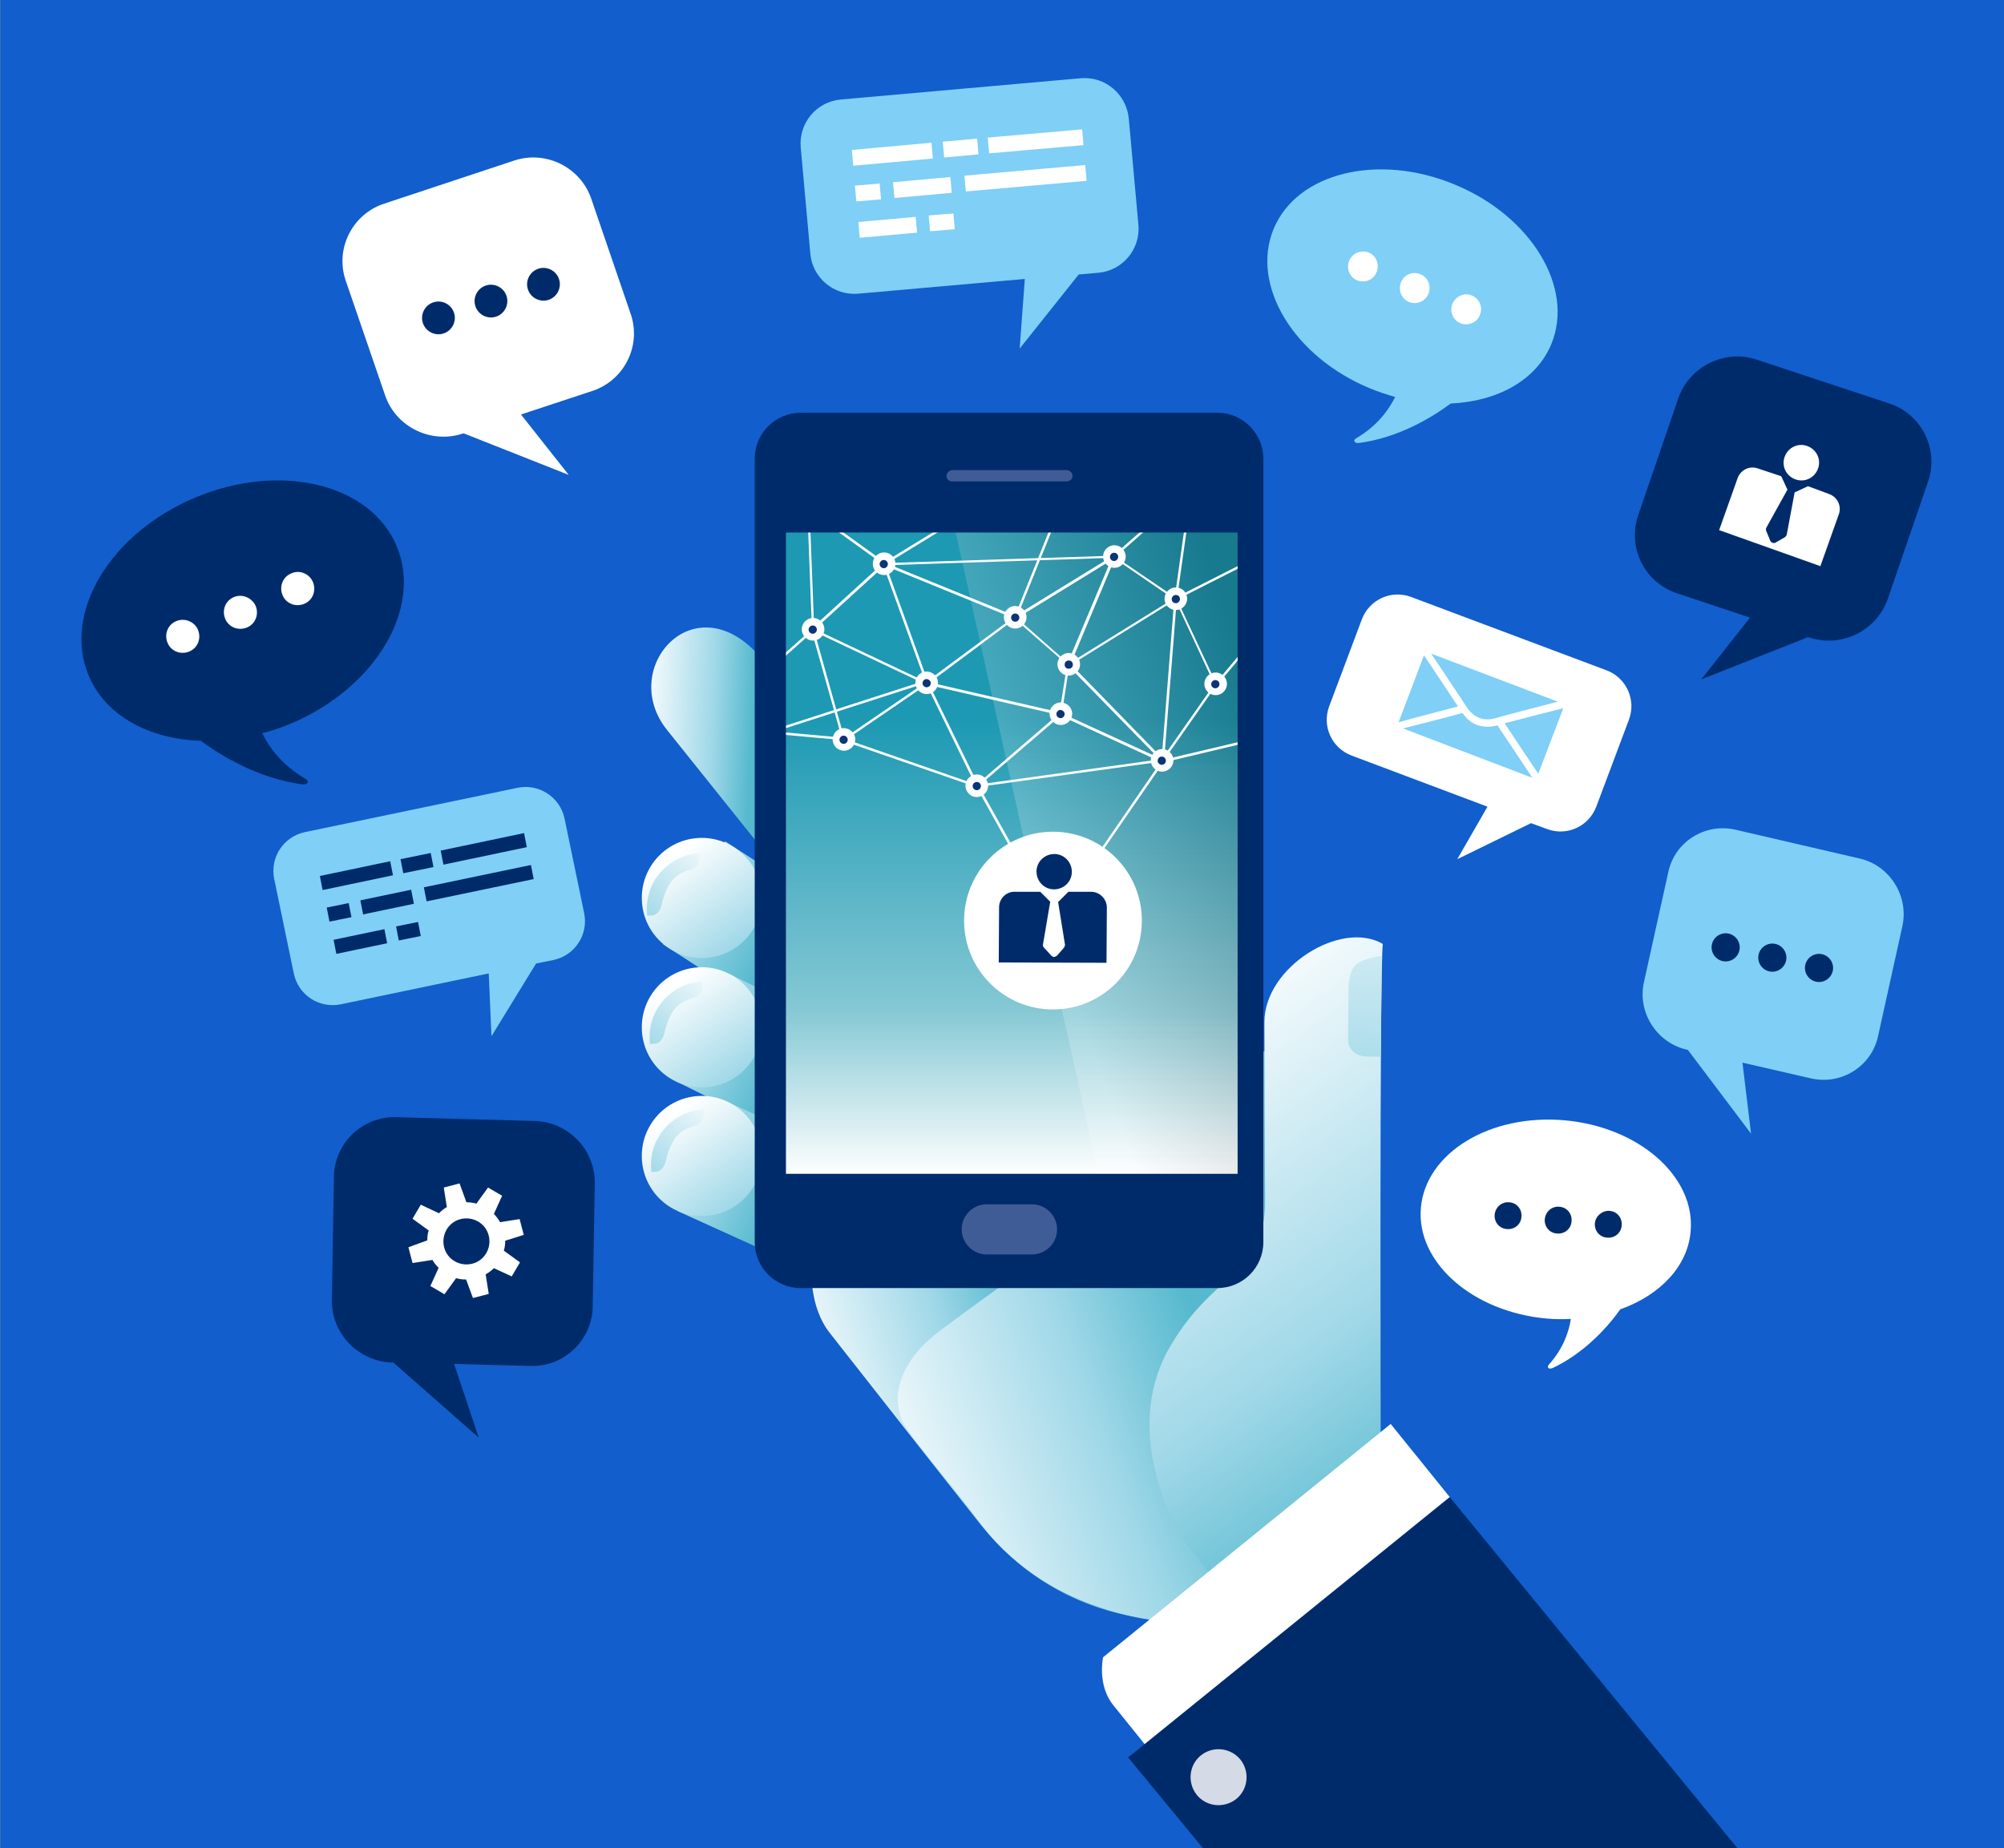 <?xml version="1.0" encoding="utf-8"?>
<!-- Generator: Adobe Illustrator 22.0.1, SVG Export Plug-In . SVG Version: 6.00 Build 0)  -->
<svg version="1.1" id="Vrstva_1" xmlns="http://www.w3.org/2000/svg" xmlns:xlink="http://www.w3.org/1999/xlink" x="0px" y="0px"
	 viewBox="0 0 583.9 538.6" style="enable-background:new 0 0 583.9 538.6;" xml:space="preserve">
<rect x="0" y="0" width="583.9" height="538.6" fill="#808080" stroke="none"/>
<style type="text/css">
	.st0{fill:#115ECC;}
	.st1{fill:url(#SVGID_1_);}
	.st2{fill:url(#SVGID_2_);}
	.st3{fill:url(#SVGID_3_);}
	.st4{fill:url(#SVGID_4_);}
	.st5{fill:url(#SVGID_5_);}
	.st6{fill:url(#SVGID_6_);}
	.st7{fill:url(#SVGID_7_);}
	.st8{fill:url(#SVGID_8_);}
	.st9{fill:url(#SVGID_9_);}
	.st10{fill:url(#SVGID_10_);}
	.st11{fill:url(#SVGID_11_);}
	.st12{fill:url(#SVGID_12_);}
	.st13{fill:url(#SVGID_13_);}
	.st14{fill:url(#SVGID_14_);}
	.st15{fill:url(#SVGID_15_);}
	.st16{fill:#002B6A;}
	.st17{fill:#FFFFFF;}
	.st18{opacity:0.83;fill:#FFFFFF;}
	.st19{opacity:0.2;fill:url(#SVGID_16_);}
	.st20{fill:#0A3577;}
	.st21{fill:#405C96;}
	.st22{fill:#7FCFF7;}
</style>
<rect x="0.1" y="0" class="st0" width="584" height="538.7"/>
<g>
	
		<linearGradient id="SVGID_1_" gradientUnits="userSpaceOnUse" x1="231.659" y1="234.254" x2="162.538" y2="234.254" gradientTransform="matrix(0.857 0.516 -0.516 0.857 148.343 -44.97)">
		<stop  offset="0" style="stop-color:#56B9CE"/>
		<stop  offset="0.35" style="stop-color:#A0D8E8"/>
		<stop  offset="1" style="stop-color:#FFFFFF"/>
	</linearGradient>
	<polygon class="st1" points="221.1,293.3 193.2,275.2 211.3,245.2 239.2,263.3 	"/>
	<linearGradient id="SVGID_2_" gradientUnits="userSpaceOnUse" x1="224.674" y1="289.738" x2="195.857" y2="249.802">
		<stop  offset="0" style="stop-color:#56B9CE"/>
		<stop  offset="0.35" style="stop-color:#A0D8E8"/>
		<stop  offset="1" style="stop-color:#FFFFFF"/>
	</linearGradient>
	<path class="st2" d="M222,261.7c0,9.7-7.8,17.5-17.5,17.5c-9.7,0-17.5-7.8-17.5-17.5c0-9.7,7.8-17.5,17.5-17.5
		C214.1,244.2,222,252.1,222,261.7z"/>
	
		<linearGradient id="SVGID_3_" gradientUnits="userSpaceOnUse" x1="210.427" y1="244.601" x2="210.427" y2="195.3" gradientTransform="matrix(0.789 0.615 -0.615 0.789 160.688 -41.376)">
		<stop  offset="0" style="stop-color:#56B9CE"/>
		<stop  offset="0.35" style="stop-color:#A0D8E8"/>
		<stop  offset="1" style="stop-color:#FFFFFF"/>
	</linearGradient>
	<path class="st3" d="M191.9,254.9c-2.8,3.5-3.8,7.9-3.3,12c0.7-0.1,1.3-0.1,1.6-0.1c1.2-0.2,2.3-1.5,2.7-3.5
		c0.3-1.5,0.9-3.4,2.1-5.5c1.6-2.8,4.4-3.9,6.4-4.4c1.5-0.3,2.5-1.9,2.5-3.3c0-0.4,0-0.9,0-1.5C199.4,248.9,195,251.1,191.9,254.9z"
		/>
</g>
<g>
	<g>
		
			<linearGradient id="SVGID_4_" gradientUnits="userSpaceOnUse" x1="233.073" y1="276.876" x2="170.363" y2="276.876" gradientTransform="matrix(0.894 0.448 -0.448 0.894 143.377 -40.825)">
			<stop  offset="0" style="stop-color:#56B9CE"/>
			<stop  offset="0.35" style="stop-color:#A0D8E8"/>
			<stop  offset="1" style="stop-color:#FFFFFF"/>
		</linearGradient>
		<polygon class="st4" points="224.3,328.7 197.3,315.3 212.9,284 232.9,294 		"/>
		<linearGradient id="SVGID_5_" gradientUnits="userSpaceOnUse" x1="224.675" y1="327.372" x2="195.857" y2="287.435">
			<stop  offset="0" style="stop-color:#56B9CE"/>
			<stop  offset="0.35" style="stop-color:#A0D8E8"/>
			<stop  offset="1" style="stop-color:#FFFFFF"/>
		</linearGradient>
		<path class="st5" d="M222,299.4c0,9.7-7.8,17.5-17.5,17.5c-9.7,0-17.5-7.8-17.5-17.5c0-9.7,7.8-17.5,17.5-17.5
			C214.1,281.9,222,289.7,222,299.4z"/>
	</g>
	
		<linearGradient id="SVGID_6_" gradientUnits="userSpaceOnUse" x1="233.94" y1="273.618" x2="233.94" y2="224.315" gradientTransform="matrix(0.789 0.615 -0.615 0.789 160.688 -41.376)">
		<stop  offset="0" style="stop-color:#56B9CE"/>
		<stop  offset="0.35" style="stop-color:#A0D8E8"/>
		<stop  offset="1" style="stop-color:#FFFFFF"/>
	</linearGradient>
	<path class="st6" d="M192.7,292.3c-2.8,3.5-3.8,7.9-3.3,12c0.7-0.1,1.3-0.1,1.6-0.1c1.2-0.2,2.3-1.5,2.7-3.5
		c0.3-1.5,0.9-3.4,2.1-5.5c1.6-2.8,4.4-3.9,6.4-4.4c1.5-0.3,2.5-1.9,2.5-3.3c0-0.4,0-0.9,0-1.5C200.1,286.3,195.7,288.4,192.7,292.3
		z"/>
</g>
<g>
	<g>
		
			<linearGradient id="SVGID_7_" gradientUnits="userSpaceOnUse" x1="254.414" y1="309.88" x2="191.71" y2="309.88" gradientTransform="matrix(0.909 0.418 -0.418 0.909 126.085 -40.231)">
			<stop  offset="0" style="stop-color:#56B9CE"/>
			<stop  offset="0.35" style="stop-color:#A0D8E8"/>
			<stop  offset="1" style="stop-color:#FFFFFF"/>
		</linearGradient>
		<polygon class="st7" points="224.8,365.4 197.3,352.9 211.9,321.1 232.2,330.4 		"/>
		<linearGradient id="SVGID_8_" gradientUnits="userSpaceOnUse" x1="224.674" y1="364.887" x2="195.857" y2="324.951">
			<stop  offset="0" style="stop-color:#56B9CE"/>
			<stop  offset="0.35" style="stop-color:#A0D8E8"/>
			<stop  offset="1" style="stop-color:#FFFFFF"/>
		</linearGradient>
		<path class="st8" d="M222,336.9c0,9.7-7.8,17.5-17.5,17.5c-9.7,0-17.5-7.8-17.5-17.5c0-9.7,7.8-17.5,17.5-17.5
			C214.1,319.4,222,327.2,222,336.9z"/>
	</g>
	
		<linearGradient id="SVGID_9_" gradientUnits="userSpaceOnUse" x1="257.267" y1="302.778" x2="257.267" y2="253.476" gradientTransform="matrix(0.789 0.615 -0.615 0.789 160.688 -41.376)">
		<stop  offset="0" style="stop-color:#56B9CE"/>
		<stop  offset="0.35" style="stop-color:#A0D8E8"/>
		<stop  offset="1" style="stop-color:#FFFFFF"/>
	</linearGradient>
	<path class="st9" d="M193.1,329.6c-2.8,3.5-3.8,7.9-3.3,12c0.7-0.1,1.3-0.1,1.6-0.1c1.2-0.2,2.3-1.5,2.7-3.5
		c0.3-1.5,0.9-3.4,2.1-5.5c1.6-2.8,4.4-3.9,6.4-4.4c1.5-0.3,2.5-1.9,2.5-3.3c0-0.4,0-0.9,0-1.5C200.6,323.6,196.1,325.7,193.1,329.6
		z"/>
</g>
<linearGradient id="SVGID_10_" gradientUnits="userSpaceOnUse" x1="218.034" y1="234.641" x2="185.422" y2="233.223">
	<stop  offset="0" style="stop-color:#56B9CE"/>
	<stop  offset="0.35" style="stop-color:#A0D8E8"/>
	<stop  offset="1" style="stop-color:#FFFFFF"/>
</linearGradient>
<path class="st10" d="M194.4,212.8c16.4,20.5,59.7,74.6,59.7,74.6l39.5-5.4c0,0-63.1-79.3-71.9-90.3
	C202.6,169.2,179.8,194.7,194.4,212.8z"/>
<linearGradient id="SVGID_11_" gradientUnits="userSpaceOnUse" x1="304.555" y1="404.122" x2="239.442" y2="425">
	<stop  offset="0" style="stop-color:#56B9CE"/>
	<stop  offset="0.35" style="stop-color:#A0D8E8"/>
	<stop  offset="1" style="stop-color:#FFFFFF"/>
</linearGradient>
<path class="st11" d="M338.7,472c0,0-30.5,0.5-52.9-27.6c-13.1-16.5-31.3-39.7-44.1-56c-6-7.7-5.2-18.4-5.2-18.4l141.1-68.1
	L373,445.5L338.7,472z"/>
<linearGradient id="SVGID_12_" gradientUnits="userSpaceOnUse" x1="355.6" y1="404.515" x2="254.929" y2="440.916">
	<stop  offset="0" style="stop-color:#56B9CE"/>
	<stop  offset="0.35" style="stop-color:#A0D8E8"/>
	<stop  offset="1" style="stop-color:#FFFFFF"/>
</linearGradient>
<path class="st12" d="M321.1,353.7c0,0-35.9,25.5-47.7,34.5c-11.8,9-14.7,20.4-9,28.4c5.7,8,15,18.7,20.7,26.6
	c20.9,28.7,56.8,29.6,56.8,29.6l37.3-25.5l-0.5-95.5L321.1,353.7z"/>
<g>
	
		<linearGradient id="SVGID_13_" gradientUnits="userSpaceOnUse" x1="208.875" y1="461.711" x2="208.875" y2="293.446" gradientTransform="matrix(-0.811 0.585 0.585 0.811 325.704 -61.745)">
		<stop  offset="0" style="stop-color:#56B9CE"/>
		<stop  offset="0.35" style="stop-color:#A0D8E8"/>
		<stop  offset="1" style="stop-color:#FFFFFF"/>
	</linearGradient>
	<path class="st13" d="M340,394.1c13.2-24.1,28.7-21.8,28.6-44.1c-0.1-19.2-0.2-41.7-0.2-52.1c0-16.1,22.4-29.9,34.5-22.8
		c-1,9.4-0.6,148.8-0.6,148.8l-45.7,39.9c0,0-8.3-10.4-9.1-11.4C340.8,444.3,327.7,417.3,340,394.1z"/>
	
		<linearGradient id="SVGID_14_" gradientUnits="userSpaceOnUse" x1="-192.248" y1="-1126.961" x2="-192.248" y2="-1268.595" gradientTransform="matrix(1 1.420000e-02 -1.420000e-02 1 572.825 1500.288)">
		<stop  offset="0" style="stop-color:#56B9CE"/>
		<stop  offset="0.35" style="stop-color:#A0D8E8"/>
		<stop  offset="1" style="stop-color:#FFFFFF"/>
	</linearGradient>
	<path class="st14" d="M402.3,308l0.3-29.4c0,0-3.8,0.4-6.6,1.9c-2.7,1.5-3.2,5.2-3.1,9.9c0,0.3-0.1,12.4-0.1,12.6
		c-0.1,3.7,3.6,4.9,5,4.9C399.3,307.9,402.3,308,402.3,308z"/>
</g>
<linearGradient id="SVGID_15_" gradientUnits="userSpaceOnUse" x1="292.73" y1="342.976" x2="292.73" y2="209.583">
	<stop  offset="0" style="stop-color:#FFFFFF"/>
	<stop  offset="0.368" style="stop-color:#84C8D4"/>
	<stop  offset="1" style="stop-color:#1D99B3"/>
</linearGradient>
<rect x="221.6" y="152" class="st15" width="142.3" height="204.2"/>
<g>
	<polygon class="st16" points="328.7,512.2 351.3,539.6 507,539.6 422.4,436.3 	"/>
	<path class="st17" d="M324.4,497c3.7,4.6,9.1,11.3,9.1,11.3l88.9-72l-17.2-21.3L321.4,483C321.4,483,319.6,491.1,324.4,497z"/>
	<path class="st18" d="M349.9,511.6c-3.5,2.8-4,8-1.2,11.5c2.8,3.5,8,4,11.5,1.2c3.5-2.8,4-8,1.2-11.5
		C358.5,509.3,353.4,508.8,349.9,511.6z"/>
</g>
<linearGradient id="SVGID_16_" gradientUnits="userSpaceOnUse" x1="7.423" y1="256.926" x2="64.433" y2="214.073" gradientTransform="matrix(0.996 8.930000e-02 -0.247 1.347 357.849 -83.909)">
	<stop  offset="1.226990e-02" style="stop-color:#FFFFFF"/>
	<stop  offset="1" style="stop-color:#000000"/>
</linearGradient>
<polygon class="st19" points="364.8,146.7 276.7,147.3 321.6,349.1 365.2,348.4 "/>
<g>
	<g>
		<polygon class="st17" points="284.6,229.4 284.5,229.4 245.8,216 246,215.3 284.6,228.7 338.8,221.2 338.9,221.9 		"/>
		<g>
			<path class="st17" d="M285,229.2l-0.5-0.5l23.7-20.4l-39.1-9l26.6-19.7l15.4,13.6l13.2-31.4l18.1,12.3l0.2-0.1l11.9,25.5
				l-0.1,0.2l-15.3,21.9l-0.1,1l-0.4-0.4l-29.6-13.6L285,229.2z M312.1,193.7l26.4,27.1l3.6-45.7L312.1,193.7z M309.4,207.9
				l27.9,12.8l-25.8-26.4L309.4,207.9z M342.8,175.7l-3.5,44.4l14.5-20.7L342.8,175.7z M270.9,198.9l37.8,8.7l2.1-13.1l-0.2,0.1
				l0.3-0.7l0-0.2l-15.2-13.3L270.9,198.9z M324.8,162.8l-12.6,30.1l29.7-18.4L324.8,162.8z"/>
			<path class="st17" d="M306.7,269.1l-0.3-0.5l-22-39.4l-14.6-30l-12.7-35.1l0.7,0l0-0.1l0.1,0.1l68.1-2.2l-30.1,18.5l-37.7-15.4
				l12.3,34l14.6,29.9l21.7,38.9l31.8-46.3l0.1,0l23.7-5.6l0.2,0.7l-23.6,5.6L306.7,269.1z M259.5,164.7l36.3,14.8l27.5-16.9
				L259.5,164.7z"/>
			
				<rect x="341.6" y="169.4" transform="matrix(0.892 -0.452 0.452 0.892 -38.729 177.442)" class="st17" width="20.9" height="0.7"/>
			
				<rect x="323.3" y="158" transform="matrix(0.75 -0.661 0.661 0.75 -22.536 257.113)" class="st17" width="11.6" height="0.7"/>
			
				<rect x="351.7" y="193.7" transform="matrix(0.644 -0.765 0.765 0.644 -20.703 343.655)" class="st17" width="13.9" height="0.7"/>
			
				<rect x="287.1" y="166.6" transform="matrix(0.373 -0.928 0.928 0.373 33.914 384.039)" class="st17" width="27.8" height="0.7"/>
			<path class="st17" d="M236.6,184.1l-1.4-36.5l22.5,16.2l16.2-9.9l0.4,0.6l-16.5,10.1l0.1,0.1L236.6,184.1z M235.9,149l1.3,33.5
				l19.9-18.2L235.9,149z"/>
			<path class="st17" d="M245.6,216.2l-9-31.9l-10.1,9l-0.5-0.5L237,183l0,0.2l33.6,15.9L245.6,216.2z M237.3,184.1l8.7,31
				l23.2-15.9L237.3,184.1z"/>
			
				<rect x="334.1" y="164.2" transform="matrix(0.139 -0.99 0.99 0.139 133.24 482.402)" class="st17" width="19.9" height="0.7"/>
			<polygon class="st17" points="245.6,215.7 222.4,213.6 267.9,198.9 268.1,199.6 225.9,213.2 245.6,215 			"/>
		</g>
	</g>
	<g>
		<g>
			<path class="st17" d="M287.9,229c0,1.8-1.5,3.3-3.3,3.3c-1.8,0-3.3-1.5-3.3-3.3c0-1.8,1.5-3.3,3.3-3.3
				C286.4,225.7,287.9,227.2,287.9,229z"/>
			<path class="st20" d="M285.8,229.1c0,0.6-0.5,1.2-1.2,1.2c-0.6,0-1.2-0.5-1.2-1.2c0-0.6,0.5-1.2,1.2-1.2
				C285.3,227.9,285.8,228.4,285.8,229.1z"/>
		</g>
		<g>
			<path class="st17" d="M341.9,221.6c0,1.8-1.5,3.3-3.3,3.3c-1.8,0-3.3-1.5-3.3-3.3c0-1.8,1.5-3.3,3.3-3.3
				C340.4,218.3,341.9,219.8,341.9,221.6z"/>
			<path class="st20" d="M339.7,221.7c0,0.6-0.5,1.2-1.2,1.2c-0.6,0-1.2-0.5-1.2-1.2c0-0.6,0.5-1.2,1.2-1.2
				C339.2,220.5,339.7,221.1,339.7,221.7z"/>
		</g>
		<g>
			<path class="st17" d="M314.7,193.6c0,1.8-1.5,3.3-3.3,3.3c-1.8,0-3.3-1.5-3.3-3.3c0-1.8,1.5-3.3,3.3-3.3
				C313.3,190.4,314.7,191.8,314.7,193.6z"/>
			<circle class="st20" cx="311.4" cy="193.7" r="1.2"/>
		</g>
		<g>
			<path class="st17" d="M299.1,179.9c0,1.8-1.5,3.3-3.3,3.3c-1.8,0-3.3-1.5-3.3-3.3c0-1.8,1.5-3.3,3.3-3.3
				C297.7,176.7,299.1,178.1,299.1,179.9z"/>
			<path class="st20" d="M297,180c0,0.6-0.5,1.2-1.2,1.2c-0.6,0-1.2-0.5-1.2-1.2c0-0.6,0.5-1.2,1.2-1.2
				C296.5,178.8,297,179.4,297,180z"/>
		</g>
		<g>
			<path class="st17" d="M345.9,174.5c0,1.8-1.5,3.3-3.3,3.3c-1.8,0-3.3-1.5-3.3-3.3c0-1.8,1.5-3.3,3.3-3.3
				C344.5,171.2,345.9,172.7,345.9,174.5z"/>
			<path class="st20" d="M343.8,174.6c0,0.6-0.5,1.2-1.2,1.2s-1.2-0.5-1.2-1.2c0-0.6,0.5-1.2,1.2-1.2S343.8,173.9,343.8,174.6z"/>
		</g>
		<g>
			<path class="st17" d="M273.3,199c0,1.8-1.5,3.3-3.3,3.3c-1.8,0-3.3-1.5-3.3-3.3s1.5-3.3,3.3-3.3
				C271.9,195.8,273.3,197.2,273.3,199z"/>
			<path class="st20" d="M271.2,199.1c0,0.6-0.5,1.2-1.2,1.2c-0.6,0-1.2-0.5-1.2-1.2c0-0.6,0.5-1.2,1.2-1.2
				C270.7,198,271.2,198.5,271.2,199.1z"/>
		</g>
		<g>
			<circle class="st17" cx="257.6" cy="164.3" r="3.3"/>
			<path class="st20" d="M258.7,164.4c0,0.6-0.5,1.2-1.2,1.2c-0.6,0-1.2-0.5-1.2-1.2c0-0.6,0.5-1.2,1.2-1.2
				C258.2,163.2,258.7,163.8,258.7,164.4z"/>
		</g>
		<g>
			<path class="st17" d="M332.7,268.3c0,14.3-11.6,25.9-25.9,25.9c-14.3,0-25.9-11.6-25.9-25.9c0-14.3,11.6-25.9,25.9-25.9
				C321.1,242.4,332.7,254,332.7,268.3z"/>
		</g>
		<g>
			<path class="st17" d="M312.4,208c0,1.8-1.5,3.3-3.3,3.3c-1.8,0-3.3-1.5-3.3-3.3c0-1.8,1.5-3.3,3.3-3.3
				C310.9,204.8,312.4,206.2,312.4,208z"/>
			<path class="st20" d="M310.2,208.1c0,0.6-0.5,1.2-1.2,1.2c-0.6,0-1.2-0.5-1.2-1.2c0-0.6,0.5-1.2,1.2-1.2
				C309.7,207,310.2,207.5,310.2,208.1z"/>
		</g>
		<g>
			<path class="st17" d="M328,162.2c0,1.8-1.5,3.3-3.3,3.3c-1.8,0-3.3-1.5-3.3-3.3c0-1.8,1.5-3.3,3.3-3.3
				C326.5,158.9,328,160.4,328,162.2z"/>
			<path class="st20" d="M325.8,162.3c0,0.6-0.5,1.2-1.2,1.2c-0.6,0-1.2-0.5-1.2-1.2c0-0.6,0.5-1.2,1.2-1.2
				C325.3,161.1,325.8,161.6,325.8,162.3z"/>
		</g>
		<g>
			<path class="st17" d="M357.5,199.3c0,1.8-1.5,3.3-3.3,3.3c-1.8,0-3.3-1.5-3.3-3.3c0-1.8,1.5-3.3,3.3-3.3
				C356,196,357.5,197.5,357.5,199.3z"/>
			<path class="st20" d="M355.3,199.4c0,0.6-0.5,1.2-1.2,1.2c-0.6,0-1.2-0.5-1.2-1.2c0-0.6,0.5-1.2,1.2-1.2
				C354.8,198.2,355.3,198.7,355.3,199.4z"/>
		</g>
		<g>
			<path class="st17" d="M240.2,183.4c0,1.8-1.5,3.3-3.3,3.3c-1.8,0-3.3-1.5-3.3-3.3s1.5-3.3,3.3-3.3
				C238.7,180.1,240.2,181.6,240.2,183.4z"/>
			<path class="st20" d="M238,183.5c0,0.6-0.5,1.2-1.2,1.2c-0.6,0-1.2-0.5-1.2-1.2c0-0.6,0.5-1.2,1.2-1.2
				C237.5,182.3,238,182.8,238,183.5z"/>
		</g>
		<g>
			<path class="st17" d="M249.2,215.5c0,1.8-1.5,3.3-3.3,3.3c-1.8,0-3.3-1.5-3.3-3.3c0-1.8,1.5-3.3,3.3-3.3
				C247.7,212.3,249.2,213.7,249.2,215.5z"/>
			<path class="st20" d="M247,215.6c0,0.6-0.5,1.2-1.2,1.2c-0.6,0-1.2-0.5-1.2-1.2c0-0.6,0.5-1.2,1.2-1.2
				C246.5,214.4,247,215,247,215.6z"/>
		</g>
	</g>
</g>
<g>
	<path class="st16" d="M219.9,362l0-228.3c0-7.4,6-13.4,13.4-13.4l121.4,0c7.4,0,13.4,6,13.4,13.4l0,228.3c0,7.4-6,13.4-13.4,13.4
		l-121.4,0C225.9,375.4,219.9,369.4,219.9,362z M360.6,155.2l-131.6,0l0,186.9l131.6,0L360.6,155.2z"/>
	<path class="st21" d="M280.2,358.3c0,4,3.3,7.3,7.3,7.3l13.2,0c4,0,7.3-3.3,7.3-7.3l0,0c0-4-3.3-7.3-7.3-7.3l-13.2,0
		C283.4,351,280.2,354.3,280.2,358.3L280.2,358.3z"/>
	<path class="st21" d="M275.8,138.7c0,0.9,0.7,1.7,1.7,1.6l33.3,0c0.9,0,1.7-0.7,1.7-1.6l0,0c0-0.9-0.7-1.6-1.7-1.7l-33.3,0
		C276.5,137.1,275.8,137.8,275.8,138.7L275.8,138.7z"/>
</g>
<path class="st16" d="M155.8,326.7l-40.4-1.1c-9.8-0.3-18,7.6-18.1,17.4l-0.6,35.8c-0.2,9.8,7.7,18,17.5,18.3l0.4,0l24.9,21.9
	l-7.2-21.5l22.3,0.6c9.8,0.3,18-7.6,18.1-17.4l0.6-35.7C173.5,335.2,165.7,327,155.8,326.7z"/>
<path class="st17" d="M152.6,359.9l-1.2-4.6l-5.7,0.9c-0.5-0.9-1.1-1.7-1.8-2.4l2.4-5.3l-4.1-2.4l-3.4,4.7c-0.9-0.3-1.9-0.4-2.9-0.4
	l-2-5.5l-4.6,1.2l0.9,5.7c-0.9,0.5-1.6,1.1-2.3,1.8l-5.3-2.5l-2.4,4.1l4.7,3.4c-0.3,0.9-0.4,1.9-0.4,2.9l-5.5,2l1.2,4.6l5.8-0.9
	c0.5,0.9,1.1,1.6,1.8,2.3l-2.4,5.3l4.1,2.4l3.4-4.7c0.9,0.3,1.9,0.4,2.9,0.4l2,5.4l4.6-1.2l-0.9-5.7c0.9-0.5,1.7-1.1,2.4-1.8
	l5.2,2.4l2.4-4.1l-4.7-3.4c0.3-1,0.4-1.9,0.4-2.9L152.6,359.9z M137.6,368.3c-3.6,0.9-7.3-1.2-8.2-4.8c-0.9-3.6,1.2-7.3,4.8-8.2
	c3.6-0.9,7.3,1.2,8.2,4.8C143.3,363.7,141.2,367.4,137.6,368.3z"/>
<path class="st22" d="M541.8,250.2l-36.2-8.4c-8.8-2-17.6,3.5-19.5,12.3l-7.1,32.1c-2,8.8,3.7,17.7,12.4,19.7l0.4,0.1l18.4,24.4
	l-2.5-20.7l20,4.6c8.8,2,17.6-3.5,19.5-12.3l7.1-32.1C556.2,261.1,550.6,252.2,541.8,250.2z"/>
<g>
	<path class="st16" d="M506.8,277c-0.5,2.2-2.7,3.6-4.9,3.1c-2.2-0.5-3.6-2.7-3.1-4.9c0.5-2.2,2.7-3.6,4.9-3.1
		C505.9,272.6,507.3,274.8,506.8,277z"/>
	<path class="st16" d="M520.4,280c-0.5,2.2-2.7,3.6-4.9,3.1c-2.2-0.5-3.6-2.7-3.1-4.9c0.5-2.2,2.7-3.6,4.9-3.1
		C519.5,275.6,520.9,277.8,520.4,280z"/>
	<path class="st16" d="M534,283c-0.5,2.2-2.7,3.6-4.9,3.1c-2.2-0.5-3.6-2.7-3.1-4.9c0.5-2.2,2.7-3.6,4.9-3.1
		C533.1,278.6,534.5,280.8,534,283z"/>
</g>
<path class="st17" d="M149.8,46.8l-38,12.6c-9.2,3.1-14.2,13.1-11.1,22.3l11.5,33.5c3.1,9.2,13.3,14.2,22.5,11.2l0.4-0.1l30.6,12.1
	l-13.9-17.6l20.9-6.9c9.2-3.1,14.2-13.1,11.1-22.3L172.3,58C169.2,48.8,159.1,43.7,149.8,46.8z"/>
<g>
	<path class="st16" d="M132.3,91.2c0.8,2.5-0.6,5.2-3.1,6c-2.5,0.8-5.2-0.6-6-3.1c-0.8-2.5,0.6-5.2,3.1-6
		C128.8,87.3,131.5,88.7,132.3,91.2z"/>
	<path class="st16" d="M147.6,86.3c0.8,2.5-0.6,5.2-3.1,6c-2.5,0.8-5.2-0.6-6-3.1c-0.8-2.5,0.6-5.2,3.1-6
		C144.1,82.4,146.8,83.8,147.6,86.3z"/>
	<path class="st16" d="M162.9,81.4c0.8,2.5-0.6,5.2-3.1,6c-2.5,0.8-5.2-0.6-6-3.1c-0.8-2.5,0.6-5.2,3.1-6
		C159.4,77.5,162.1,78.9,162.9,81.4z"/>
</g>
<path class="st22" d="M452,100.3c6.8-16.4-5.8-37.3-28.1-46.5c-22.3-9.3-46-3.5-52.8,12.9c-6.8,16.4,5.8,37.3,28.1,46.5
	c2.4,1,4.9,1.8,7.3,2.5c-1.9,3.8-5.2,8.4-11.3,12c-1.1,0.6-0.6,1.6,0.8,1.4c11.3-1.5,20.9-7.2,26.7-11.5
	C436.2,117,447.6,110.9,452,100.3z"/>
<path class="st17" d="M423.2,88.5c-0.9,2.2,0.1,4.8,2.3,5.7c2.2,0.9,4.8-0.1,5.7-2.4c0.9-2.2-0.1-4.8-2.4-5.7
	C426.7,85.2,424.2,86.3,423.2,88.5z"/>
<path class="st17" d="M408.2,82.3c-0.9,2.2,0.1,4.8,2.3,5.7c2.2,0.9,4.8-0.1,5.7-2.4c0.9-2.2-0.1-4.8-2.4-5.7
	C411.6,79,409.1,80,408.2,82.3z"/>
<path class="st17" d="M393.1,76c-0.9,2.2,0.1,4.8,2.3,5.7c2.2,0.9,4.8-0.1,5.7-2.4c0.9-2.2-0.1-4.8-2.3-5.7
	C396.6,72.7,394,73.8,393.1,76z"/>
<path class="st16" d="M25.8,196.8c-7.6-18.2,6.3-41.4,31.1-51.8c24.8-10.4,51.1-4,58.7,14.2c7.6,18.2-6.3,41.4-31.1,51.8
	c-2.7,1.1-5.4,2-8.1,2.7c2.1,4.3,5.8,9.3,12.6,13.3c1.2,0.7,0.7,1.8-0.9,1.6c-12.6-1.7-23.2-8-29.6-12.7
	C43.4,215.4,30.7,208.6,25.8,196.8z"/>
<path class="st17" d="M57.7,183.6c1,2.5-0.1,5.3-2.6,6.3c-2.5,1-5.3-0.1-6.3-2.6c-1-2.5,0.1-5.3,2.6-6.3
	C53.9,180,56.7,181.2,57.7,183.6z"/>
<path class="st17" d="M74.5,176.6c1,2.5-0.1,5.3-2.6,6.3c-2.5,1-5.3-0.1-6.3-2.6c-1-2.5,0.1-5.3,2.6-6.3
	C70.6,173,73.4,174.2,74.5,176.6z"/>
<path class="st17" d="M91.2,169.7c1,2.5-0.1,5.3-2.6,6.3c-2.5,1-5.3-0.1-6.3-2.6c-1-2.5,0.1-5.3,2.6-6.3
	C87.3,166,90.2,167.2,91.2,169.7z"/>
<rect x="242.4" y="32" transform="matrix(0.999 -4.737037e-02 4.737037e-02 0.999 -2.214 13.446)" class="st17" width="80.4" height="43"/>
<path class="st22" d="M314.9,22.8L245,29c-7.1,0.6-12.3,6.9-11.7,13.9l2.8,31c0.6,7.1,6.9,12.3,13.9,11.7l48.6-4.3l-1.5,20.3
	L314.3,80l5.7-0.5c7.1-0.6,12.3-6.9,11.7-13.9l-2.8-31C328.2,27.4,322,22.2,314.9,22.8z M274.7,41.3l10-0.9l0.4,4.6l-10,0.9
	L274.7,41.3z M248.2,43.7l23.2-2.1l0.4,4.6l-23.2,2.1L248.2,43.7z M249.1,54.1l7.2-0.6l0.4,4.6l-7.2,0.6L249.1,54.1z M267.2,67.8
	l-16.7,1.5l-0.4-4.6l16.7-1.5L267.2,67.8z M278.2,66.8l-7.2,0.6l-0.4-4.6l7.2-0.6L278.2,66.8z M277.3,56.2l-16.7,1.5l-0.4-4.6
	l16.7-1.5L277.3,56.2z M316.6,52.7l-35.2,3.1l-0.4-4.6l35.2-3.1L316.6,52.7z M315.7,42.3l-27.5,2.4l-0.4-4.6l27.5-2.4L315.7,42.3z"
	/>
<rect x="88.9" y="241" transform="matrix(0.987 -0.164 0.164 0.987 -40.923 23.976)" class="st16" width="72.4" height="38.7"/>
<path class="st22" d="M150.8,229.6l-61.9,12.9c-6.3,1.3-10.3,7.4-9,13.7l5.7,27.5c1.3,6.3,7.4,10.3,13.7,9l43.1-9l0.8,18.3l13-21.2
	l5-1c6.3-1.3,10.3-7.4,9-13.7l-5.7-27.5C163.2,232.3,157,228.3,150.8,229.6z M116.7,250.4l8.8-1.8l0.8,4.1l-8.8,1.8L116.7,250.4z
	 M93.2,255.3l20.5-4.3l0.8,4.1l-20.5,4.3L93.2,255.3z M95.2,264.5l6.4-1.3l0.8,4.1l-6.4,1.3L95.2,264.5z M112.8,274.9L98,278
	l-0.8-4.1l14.8-3.1L112.8,274.9z M122.6,272.8l-6.4,1.3l-0.8-4.1l6.4-1.3L122.6,272.8z M120.6,263.4l-14.8,3.1l-0.8-4.1l14.8-3.1
	L120.6,263.4z M155.5,256.2l-31.2,6.5l-0.8-4.1l31.2-6.5L155.5,256.2z M153.5,246.9l-24.3,5.1l-0.8-4.1l24.3-5.1L153.5,246.9z"/>
<path class="st17" d="M492.6,358.8c1.4-15.9-15.1-30.4-36.8-32.3c-21.7-1.9-40.4,9.5-41.8,25.5c-1.4,15.9,15.1,30.4,36.8,32.3
	c2.4,0.2,4.7,0.2,6.9,0.1c-0.6,3.8-2.2,8.6-6.4,13.3c-0.7,0.8-0.1,1.5,1.1,1c9.3-4.4,16-11.9,19.7-17.1
	C483.6,377.5,491.8,369.1,492.6,358.8z"/>
<path class="st16" d="M464.7,356.5c-0.2,2.2,1.4,4.1,3.6,4.2c2.2,0.2,4.1-1.4,4.2-3.6c0.2-2.2-1.4-4.1-3.6-4.2
	C466.8,352.8,464.9,354.4,464.7,356.5z"/>
<path class="st16" d="M450.1,355.3c-0.2,2.2,1.4,4.1,3.6,4.2c2.2,0.2,4.1-1.4,4.2-3.6c0.2-2.2-1.4-4.1-3.6-4.2
	C452.2,351.5,450.3,353.1,450.1,355.3z"/>
<path class="st16" d="M435.5,354c-0.2,2.2,1.4,4.1,3.6,4.2c2.2,0.2,4.1-1.4,4.2-3.6c0.2-2.2-1.4-4.1-3.6-4.2
	C437.6,350.2,435.7,351.8,435.5,354z"/>
<g>
	
		<rect x="412.8" y="172.3" transform="matrix(0.39 -0.921 0.921 0.39 72.254 523.471)" class="st17" width="37.2" height="69.7"/>
	<path class="st17" d="M468.2,195.4l-57-21.4c-5.8-2.2-12.2,0.7-14.4,6.5l-9.5,25.3c-2.2,5.8,0.7,12.2,6.5,14.4l39.6,14.9l-8.8,15.3
		l21.5-10.5l4.6,1.7c5.8,2.2,12.2-0.7,14.4-6.5l9.5-25.3C476.8,204,473.9,197.6,468.2,195.4z M429.8,194.7l8.1,3.1l-1.4,3.7
		l-8.1-3.1L429.8,194.7z M408.2,186.6l18.9,7.1l-1.4,3.7l-18.9-7.1L408.2,186.6z M405,195.1l5.9,2.2l-1.4,3.7l-5.9-2.2L405,195.1z
		 M413.9,212.6l-13.6-5.1l1.4-3.7l13.6,5.1L413.9,212.6z M423,216l-5.9-2.2l1.4-3.7l5.9,2.2L423,216z M426.2,207.4l-13.6-5.1
		l1.4-3.7l13.6,5.1L426.2,207.4z M458.3,219.4l-28.7-10.8l1.4-3.7l28.7,10.8L458.3,219.4z M461.5,210.9l-22.4-8.4l1.4-3.7l22.4,8.4
		L461.5,210.9z"/>
</g>
<g>
	<path class="st22" d="M424.8,205.9c-2-3.1-7.1-10.7-9.9-14.9l-7.4,19.5C411.7,209.3,420.2,207.1,424.8,205.9z"/>
	<path class="st22" d="M435.8,209.3c3.3-1,12.8-3.4,18.1-4.8l-36.9-14c3.5,5.2,9.6,14.4,10.3,15.5
		C429.4,209.2,432.3,210.3,435.8,209.3z"/>
	<path class="st22" d="M438.4,210.8c2,3,6.9,10.4,9.8,14.7l7.3-19.1C451.1,207.5,442.9,209.6,438.4,210.8z"/>
	<path class="st22" d="M436.3,211.4c-2.2,0.6-4.1,0.5-5.9-0.1c-1.7-0.6-3.1-1.8-4.3-3.5c-4.2,1.2-12.7,3.3-17.3,4.5l37.7,14.4
		C443.4,222.1,438,213.9,436.3,211.4z"/>
</g>
<g>
	<path class="st16" d="M489,116.1l-11.7,34.1c-3.2,9.4,1.9,19.6,11.3,22.7l21.3,7.1L495.7,198l31.1-12.3l0.4,0.1
		c9.4,3.1,19.7-2,22.9-11.4l11.7-34.1c3.2-9.4-1.9-19.6-11.3-22.7l-38.7-12.8C502.5,101.7,492.2,106.8,489,116.1z"/>
</g>
<g>
	<path class="st17" d="M500.9,154.5l5.4-15.2c0.9-2.4,3.5-3.6,5.8-2.8l6.9,2.3l1.8,3.9c0,0,0,0,0,0l-6.1,11c-0.2,0.3-0.2,0.7-0.1,1
		l1.2,2.9c0.1,0.3,0.4,0.5,0.7,0.6c0,0,0,0,0,0c0.3,0.1,0.7,0.1,0.9-0.1l2.6-1.5c0.3-0.2,0.5-0.5,0.6-0.8l2.3-12.3c0,0,0,0,0,0
		l3.9-1.8l6.2,2.3c2.4,0.9,3.6,3.5,2.8,5.8l-5.4,15.2L500.9,154.5z"/>
	<path class="st17" d="M529.7,136.6c-1,2.7-3.9,4.1-6.6,3.1c-2.7-1-4.1-3.9-3.1-6.6c1-2.7,3.9-4.1,6.6-3.1
		C529.3,131,530.7,133.9,529.7,136.6z"/>
</g>
<path class="st16" d="M291,280.5l0.1-16.1c0-2.5,2.1-4.6,4.6-4.5l7.4,0l2.9,2.9c0,0,0,0,0,0l-2.1,12.4c-0.1,0.4,0,0.7,0.3,1l2.1,2.3
	c0.2,0.2,0.5,0.4,0.8,0.4c0,0,0,0,0,0c0.3,0,0.6-0.2,0.9-0.4l2-2.3c0.2-0.3,0.3-0.6,0.3-0.9l-2-12.4c0,0,0,0,0,0l3-3l6.6,0
	c2.5,0,4.6,2.1,4.6,4.6l-0.1,16.1L291,280.5z"/>
<path class="st16" d="M312.3,254.1c0,2.8-2.3,5.1-5.2,5.1c-2.8,0-5.1-2.3-5.1-5.2c0-2.8,2.3-5.1,5.2-5.1
	C310,248.9,312.3,251.2,312.3,254.1z"/>
</svg>
